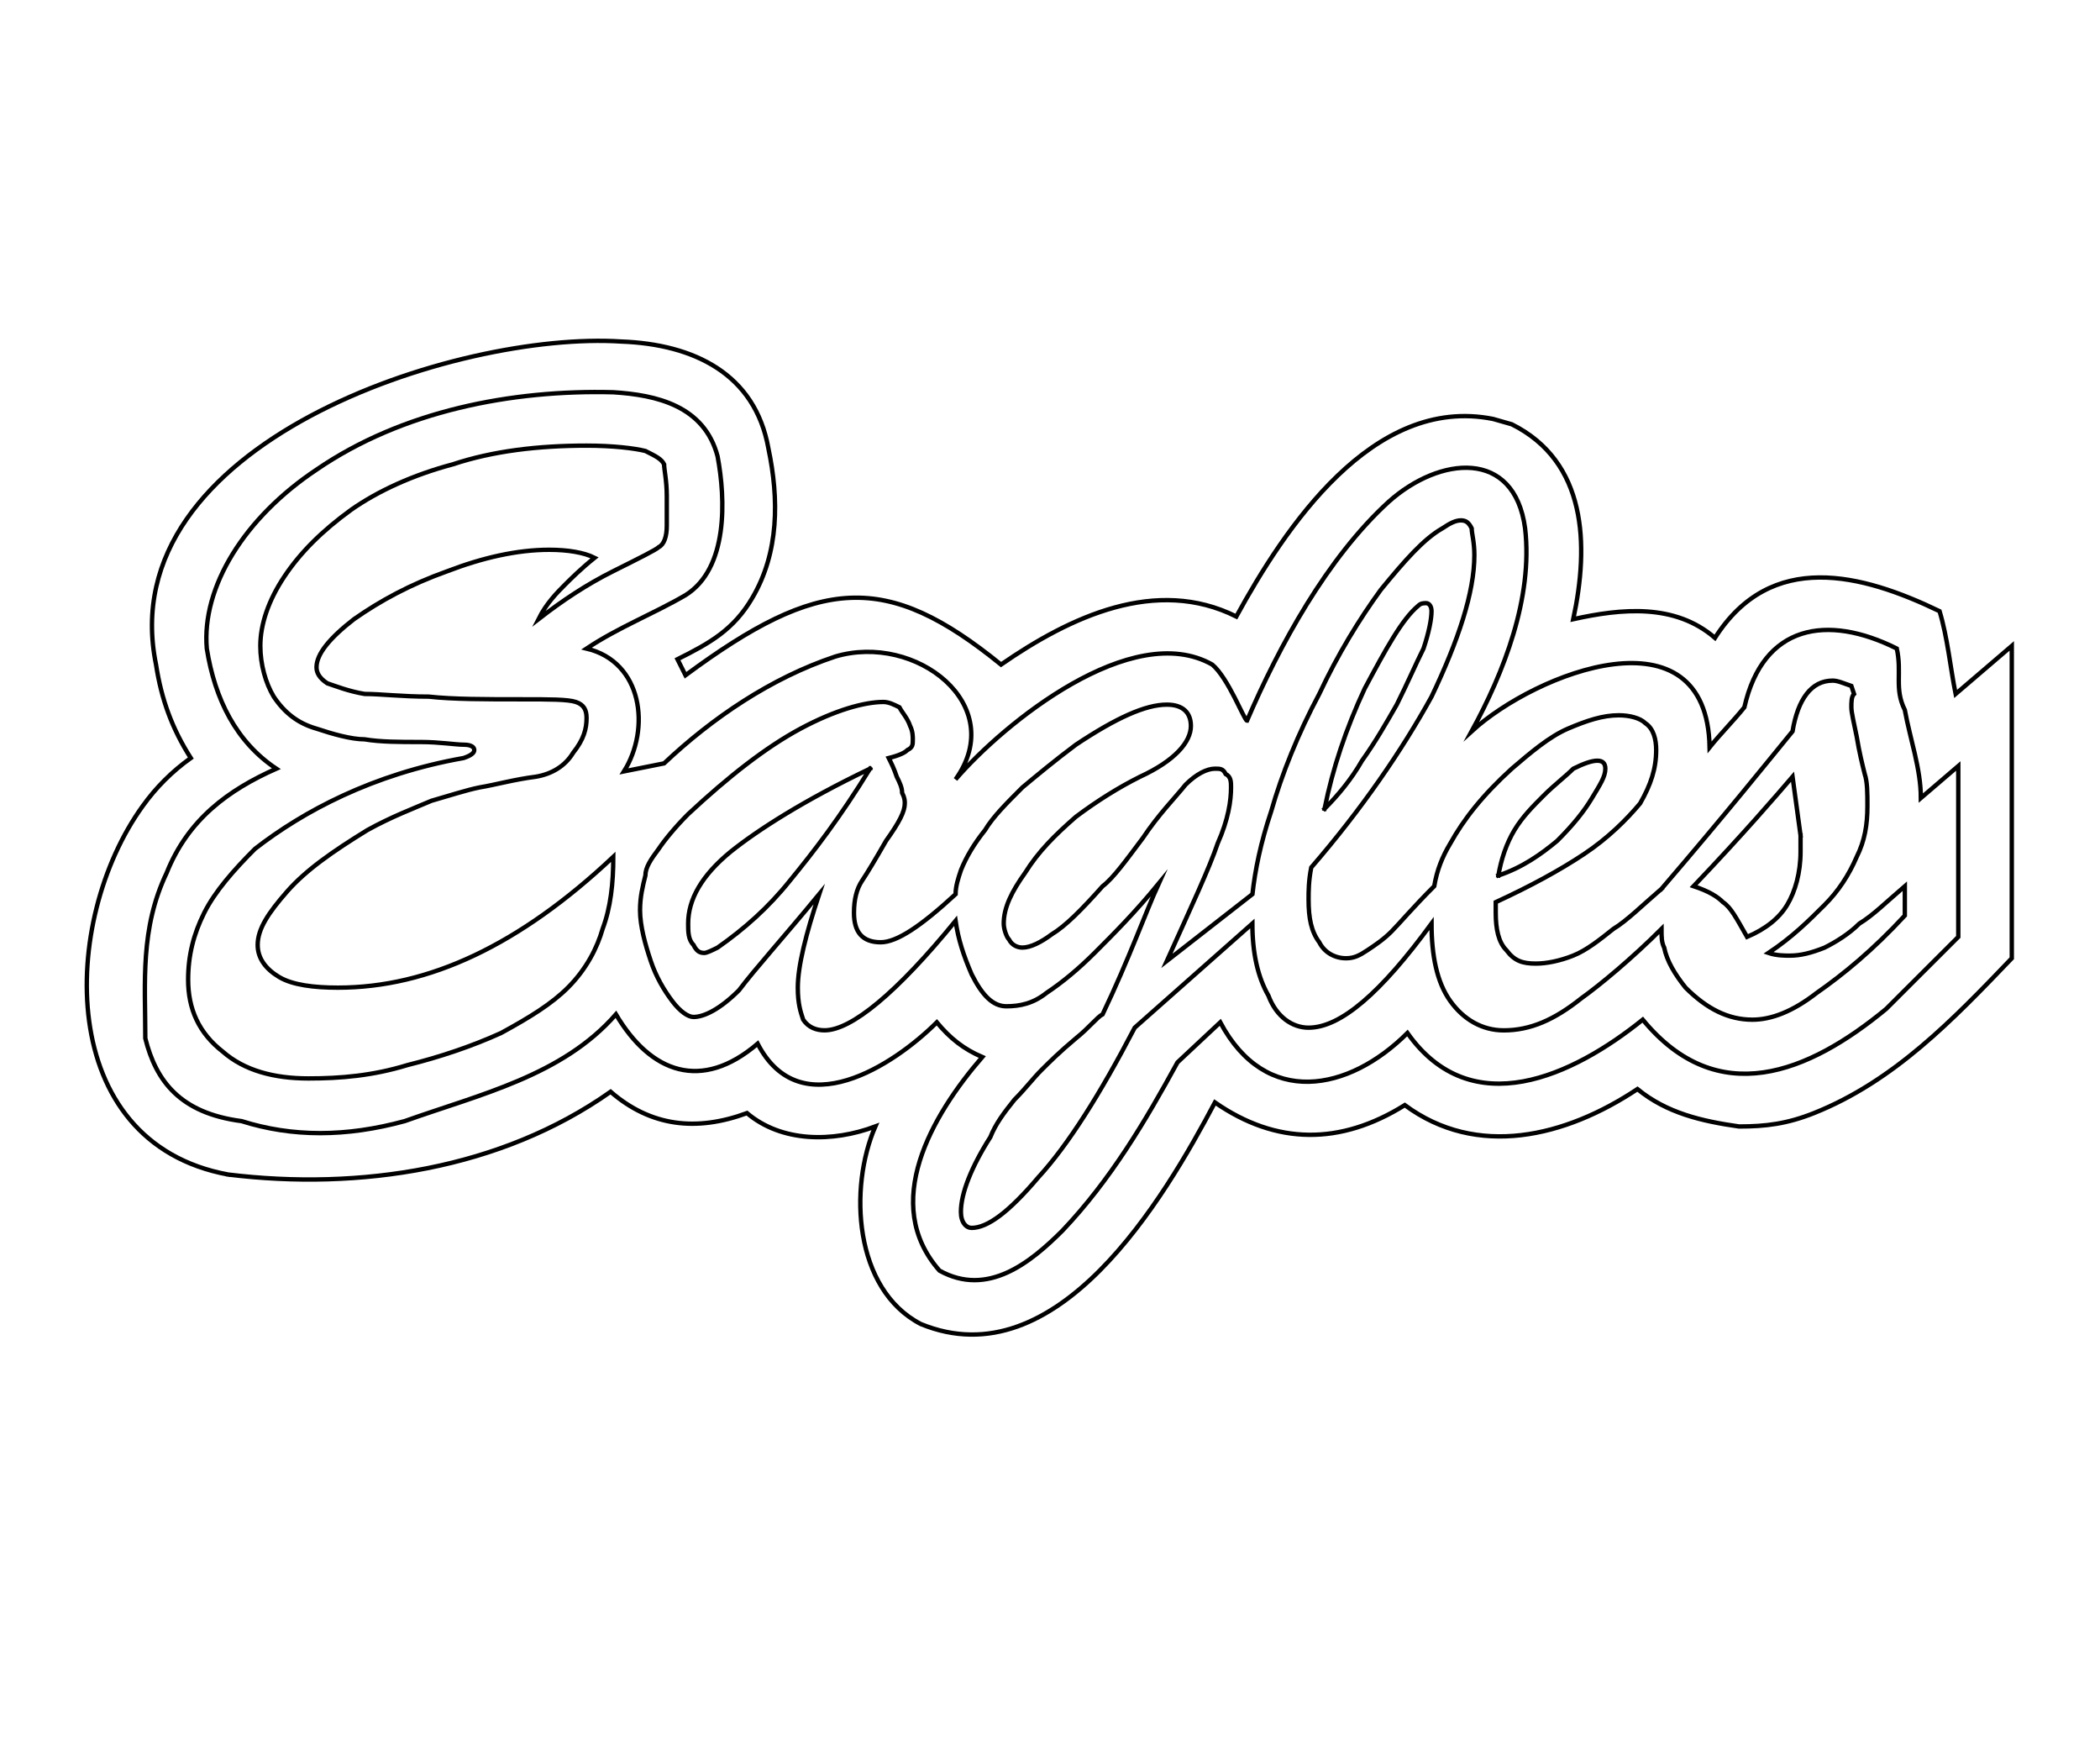 <?xml version="1.0" encoding="iso-8859-1"?>
<!-- Generator: Adobe Illustrator 19.2.0, SVG Export Plug-In . SVG Version: 6.00 Build 0)  -->
<!DOCTYPE svg PUBLIC "-//W3C//DTD SVG 1.1//EN" "http://www.w3.org/Graphics/SVG/1.1/DTD/svg11.dtd">
<svg version="1.1" id="Layer_1" xmlns="http://www.w3.org/2000/svg" xmlns:xlink="http://www.w3.org/1999/xlink" x="0px" y="0px"
	 viewBox="0 0 120 100" style="enable-background:new 0 0 120 100;" xml:space="preserve">
<path id="lettering-backing-color" style="fill:none;stroke:#000000;stroke-width:0.25;stroke-linecap:square;stroke-miterlimit:10;" d="M13.042,67.106
	c-9.932-1.831-9.626-14.491-4.89-21.051c0.764-1.068,1.681-1.983,2.75-2.746c-1.07-1.678-1.681-3.356-1.986-5.339
	C6.319,25.309,26.183,18.902,35.504,19.513c4.126,0.153,7.64,1.83,8.404,6.102c0.611,2.898,0.611,5.949-0.917,8.542
	c-1.07,1.831-2.445,2.593-4.278,3.508c0.153,0.305,0.306,0.61,0.458,0.915c7.64-5.644,11.46-5.949,18.03-0.61
	c3.973-2.746,8.862-5.034,13.446-2.746c2.75-5.034,7.793-12.661,14.669-11.288l1.07,0.305c4.278,2.136,4.431,6.864,3.514,11.136
	c2.75-0.61,5.806-0.915,8.098,1.068c3.209-5.034,8.404-3.661,12.835-1.525c0.458,1.525,0.611,3.203,0.917,4.729l3.209-2.746V54.75
	c-3.362,3.508-6.723,7.017-11.307,8.847c-1.528,0.61-2.75,0.763-4.278,0.763c-2.139-0.305-4.126-0.763-5.806-2.136
	c-4.126,2.746-9.168,3.966-13.294,0.915c-3.667,2.288-7.334,2.288-10.849-0.153c-2.903,5.492-9.015,15.864-16.808,12.661
	c-3.82-1.983-4.126-7.78-2.598-11.288c-2.445,0.915-5.348,0.915-7.334-0.763c-2.903,1.068-5.501,0.763-7.793-1.22
	C28.628,66.8,20.53,68.021,13.042,67.106"/>
<path id="lettering-outline-color" style="fill:none;stroke:#000000;stroke-width:0.25;stroke-linecap:square;stroke-miterlimit:10;" d="M18.085,26.835
	c4.89-3.356,11.154-4.576,16.961-4.424c2.445,0.153,5.195,0.763,5.959,3.661c0.458,2.441,0.611,6.407-1.834,7.932
	c-1.834,1.068-3.82,1.831-5.654,3.051c3.209,0.763,3.667,4.576,2.139,7.017l2.292-0.458c2.75-2.593,6.112-4.881,9.779-6.102
	c4.584-1.373,9.932,2.746,6.876,7.017l0,0c2.75-3.203,10.085-9.153,14.669-6.559c0.917,0.763,1.834,3.203,1.986,3.203
	c1.834-4.271,4.584-9.305,8.098-12.508c2.903-2.593,7.182-3.051,7.793,1.525c0.458,3.966-1.222,8.237-3.056,11.593
	c3.667-3.356,13.446-7.169,13.599,0.915c0.611-0.763,1.375-1.525,1.986-2.288c1.07-4.729,4.737-5.339,8.71-3.356
	c0.306,1.373-0.153,2.288,0.458,3.508c0.306,1.678,0.917,3.356,0.917,5.034l2.139-1.831v9.763c-1.375,1.373-2.75,2.746-4.126,4.119
	c-4.431,3.661-9.626,5.797-13.905,0.61c-3.973,3.203-9.779,5.949-13.446,0.763c-3.362,3.356-8.098,4.271-10.696-0.61l-2.445,2.288
	c-1.834,3.356-3.82,6.712-6.57,9.61c-1.834,1.831-4.278,3.814-7.029,2.288c-3.362-3.814-0.458-8.847,2.445-12.203
	c-1.07-0.458-1.834-1.068-2.598-1.983c-2.445,2.441-7.793,5.949-10.238,1.22c-3.209,2.746-6.112,1.678-8.098-1.678
	c-3.056,3.508-7.793,4.576-12.071,6.102c-3.362,0.915-6.418,0.915-9.321,0c-3.514-0.458-4.89-2.288-5.501-4.729
	c0-3.203-0.306-6.254,1.222-9.458c1.222-3.051,3.514-4.729,6.265-5.949c-2.292-1.525-3.514-3.966-3.973-6.864
	C11.514,33.546,13.959,29.58,18.085,26.835"/>
<path id="lettering-letter-color" style="fill:none;stroke:#000000;stroke-width:0.25;stroke-linecap:square;stroke-miterlimit:10;" d="M102.889,47.733
	l-0.458-3.356c-0.917,1.068-2.75,3.203-5.654,6.254c0.917,0.305,1.375,0.61,1.681,0.915c0.458,0.305,0.764,0.915,1.375,1.983
	c1.07-0.458,1.834-1.068,2.292-1.831c0.458-0.763,0.764-1.831,0.764-3.051c0-0.153,0-0.305,0-0.458
	C102.889,48.038,102.889,47.885,102.889,47.733 M85.622,50.021c1.375-0.458,2.445-1.22,3.362-1.983
	c0.917-0.915,1.528-1.678,1.986-2.441c0.458-0.763,0.764-1.22,0.764-1.678c0-0.305-0.153-0.458-0.458-0.458
	s-0.764,0.153-1.375,0.458c-0.458,0.458-1.07,0.915-1.681,1.525c-0.611,0.61-1.222,1.22-1.681,1.983
	C86.081,48.19,85.775,49.106,85.622,50.021 M75.69,46.207c0.764-0.763,1.528-1.678,2.139-2.746c0.764-1.068,1.375-2.136,1.986-3.203
	c0.611-1.22,1.07-2.288,1.528-3.203c0.306-0.915,0.458-1.678,0.458-2.136c0-0.305-0.153-0.458-0.306-0.458
	c-0.153,0-0.306,0-0.458,0.153c-0.917,0.763-1.834,2.441-3.056,4.729C76.913,41.631,76.149,43.919,75.69,46.207 M49.714,43.919
	c-3.82,1.831-6.418,3.508-7.946,4.729c-1.681,1.373-2.445,2.746-2.445,4.119c0,0.458,0,0.915,0.306,1.22
	c0.153,0.305,0.306,0.458,0.611,0.458c0.153,0,0.458-0.153,0.764-0.305c1.528-1.068,2.903-2.288,4.126-3.814
	C46.506,48.648,48.034,46.665,49.714,43.919 M38.102,28.36v1.678c0,0.61-0.153,1.068-0.458,1.22c-0.153,0.153-1.07,0.61-2.598,1.373
	c-1.528,0.763-2.903,1.678-4.278,2.746c0.458-0.915,1.07-1.525,1.528-1.983c0.306-0.305,0.917-0.915,1.681-1.525
	c-0.611-0.305-1.528-0.458-2.598-0.458c-1.834,0-3.82,0.458-5.806,1.22c-2.139,0.763-3.82,1.678-5.348,2.746
	c-1.375,1.068-2.139,1.983-2.139,2.746c0,0.305,0.153,0.61,0.611,0.915c0.458,0.153,1.222,0.458,2.139,0.61
	c0.917,0,2.139,0.153,3.667,0.153c1.375,0.153,3.209,0.153,5.348,0.153c1.528,0,2.598,0,3.056,0.153
	c0.458,0.153,0.611,0.458,0.611,0.915c0,0.61-0.153,1.22-0.764,1.983c-0.458,0.763-1.222,1.22-2.139,1.373
	c-1.222,0.153-2.292,0.458-3.209,0.61c-0.764,0.153-1.681,0.458-2.75,0.763c-1.07,0.458-2.292,0.915-3.667,1.678
	c-1.986,1.22-3.514,2.288-4.584,3.508c-1.07,1.22-1.681,2.136-1.681,3.051c0,0.763,0.458,1.373,1.222,1.831
	c0.764,0.458,1.986,0.61,3.362,0.61c5.195,0,10.39-2.441,15.738-7.475c0,1.525-0.153,2.898-0.611,4.119
	c-0.306,1.068-0.917,2.288-1.986,3.356c-0.917,0.915-2.139,1.678-3.82,2.593c-1.681,0.763-3.514,1.373-5.348,1.831
	c-1.986,0.61-3.82,0.763-5.654,0.763c-1.986,0-3.667-0.458-4.89-1.525c-1.375-1.068-1.986-2.441-1.986-4.119
	c0-1.373,0.306-2.593,0.917-3.814c0.611-1.22,1.681-2.441,2.903-3.661c1.375-1.068,3.056-2.136,5.042-3.051
	c1.986-0.915,4.278-1.678,6.876-2.136c0.458-0.153,0.611-0.305,0.611-0.458c0-0.153-0.153-0.305-0.611-0.305
	c-0.458,0-1.375-0.153-2.445-0.153c-1.222,0-2.292,0-3.209-0.153c-0.764,0-1.834-0.305-2.75-0.61
	c-1.07-0.305-1.834-0.915-2.445-1.831c-0.458-0.763-0.764-1.831-0.764-2.898c0-1.22,0.458-2.593,1.375-3.966
	c0.917-1.373,2.139-2.593,3.82-3.814c1.528-1.068,3.514-1.983,5.806-2.593c2.292-0.763,4.89-1.068,7.64-1.068
	c1.528,0,2.75,0.153,3.362,0.305c0.611,0.305,0.917,0.458,1.07,0.763C37.949,26.835,38.102,27.445,38.102,28.36 M94.943,50.784
	c3.667-4.271,6.112-7.322,7.487-9c0.306-1.83,1.07-2.898,2.292-2.898c0.306,0,0.611,0.153,1.07,0.305l0.153,0.458
	c-0.153,0.153-0.153,0.458-0.153,0.763c0,0.305,0.153,0.915,0.306,1.678c0.153,0.915,0.306,1.525,0.458,2.136
	c0.153,0.458,0.153,1.068,0.153,1.83c0,1.068-0.153,1.983-0.611,2.898c-0.458,1.068-1.07,1.983-1.834,2.746
	c-0.917,0.915-1.834,1.831-3.209,2.746c0.458,0.153,0.917,0.153,1.222,0.153c0.611,0,1.222-0.153,1.986-0.458
	c0.611-0.305,1.375-0.763,1.986-1.373c0.764-0.458,1.528-1.22,2.598-2.136v1.678c-1.834,1.983-3.514,3.356-5.042,4.424
	c-1.375,1.068-2.598,1.525-3.667,1.525c-1.375,0-2.598-0.61-3.82-1.83c-0.611-0.763-1.07-1.525-1.222-2.288
	c-0.153-0.305-0.153-0.61-0.153-1.068c-1.681,1.678-3.514,3.203-4.584,3.966c-1.528,1.22-2.903,1.83-4.431,1.83
	c-1.222,0-2.292-0.61-3.056-1.678c-0.764-1.068-1.07-2.593-1.07-4.424c-2.903,3.966-5.195,5.949-7.029,5.949
	c-0.917,0-1.834-0.61-2.292-1.831c-0.611-1.068-0.917-2.441-0.917-4.119l-6.723,5.949c-1.986,3.814-3.82,6.712-5.501,8.542
	c-1.681,1.983-2.903,2.898-3.82,2.898c-0.306,0-0.611-0.305-0.611-0.915c0-1.068,0.611-2.593,1.681-4.271
	c0.306-0.763,0.764-1.373,1.375-2.136c0.611-0.61,1.07-1.22,1.528-1.678c0.458-0.458,1.07-1.068,1.986-1.831
	c0.764-0.61,1.222-1.22,1.528-1.373c1.528-3.203,2.445-5.797,3.209-7.475c-1.375,1.678-2.598,2.898-3.667,3.966
	c-0.917,0.915-1.834,1.678-2.75,2.288c-0.764,0.61-1.528,0.763-2.292,0.763s-1.375-0.61-1.986-1.83
	c-0.458-1.068-0.764-1.983-0.917-3.051c-3.362,4.119-5.959,6.254-7.487,6.254c-0.458,0-0.917-0.153-1.222-0.61
	c-0.153-0.458-0.306-0.915-0.306-1.83c0-1.22,0.458-3.051,1.222-5.339c-2.139,2.593-3.667,4.271-4.584,5.492
	c-1.07,1.068-1.986,1.525-2.598,1.525c-0.306,0-0.764-0.305-1.222-0.915c-0.458-0.61-0.917-1.373-1.222-2.288
	c-0.306-0.915-0.611-1.983-0.611-2.898c0-0.763,0.153-1.373,0.306-1.983c0-0.458,0.306-0.915,0.764-1.525
	c0.306-0.458,0.917-1.22,1.681-1.983c2.292-2.136,4.431-3.814,6.418-4.881s3.667-1.525,4.737-1.525c0.306,0,0.611,0.153,0.917,0.305
	c0.153,0.305,0.458,0.61,0.611,1.068c0.153,0.305,0.153,0.61,0.153,0.763c0,0.305,0,0.458-0.306,0.61
	c-0.153,0.153-0.458,0.305-1.07,0.458c0.153,0.305,0.306,0.61,0.458,1.068c0.153,0.305,0.306,0.61,0.306,0.915
	c0.153,0.305,0.153,0.458,0.153,0.61c0,0.458-0.306,1.068-1.07,2.136c-0.611,1.068-1.07,1.831-1.375,2.288
	c-0.306,0.458-0.458,1.068-0.458,1.831c0,1.068,0.458,1.678,1.528,1.678c0.917,0,2.292-0.915,4.278-2.746
	c0-0.458,0.153-0.915,0.306-1.373c0.306-0.763,0.764-1.525,1.375-2.288c0.458-0.763,1.222-1.525,2.139-2.441
	c0.917-0.763,1.834-1.525,3.056-2.441c2.292-1.525,3.973-2.288,5.195-2.288c0.917,0,1.375,0.458,1.375,1.22
	c0,0.915-0.917,1.983-2.903,2.898c-1.222,0.61-2.445,1.373-3.667,2.288c-1.222,1.068-2.139,1.983-2.903,3.203
	c-0.764,1.068-1.222,1.983-1.222,2.898c0,0.305,0.153,0.763,0.306,0.915c0.153,0.305,0.458,0.458,0.764,0.458
	c0.458,0,1.07-0.305,1.681-0.763c0.764-0.458,1.681-1.373,2.903-2.746c0.611-0.458,1.375-1.525,2.292-2.746
	c0.917-1.373,1.834-2.288,2.445-3.051c0.611-0.61,1.222-0.915,1.681-0.915c0.306,0,0.458,0,0.611,0.305
	c0.306,0.153,0.306,0.458,0.306,0.763c0,0.763-0.153,1.83-0.764,3.203c-0.458,1.373-1.528,3.661-2.903,6.712l4.89-3.814
	c0.153-1.373,0.458-2.898,1.07-4.729c0.611-2.136,1.528-4.424,2.75-6.712c1.07-2.288,2.292-4.271,3.514-5.949
	c1.375-1.678,2.445-2.898,3.514-3.508c0.458-0.305,0.764-0.458,1.07-0.458c0.306,0,0.458,0.153,0.611,0.458
	c0,0.305,0.153,0.763,0.153,1.525c0,2.136-0.917,4.881-2.445,8.085c-1.681,3.051-3.973,6.407-6.876,9.763
	c-0.153,0.763-0.153,1.373-0.153,1.831c0,1.068,0.153,1.83,0.611,2.441c0.306,0.61,0.917,0.915,1.528,0.915
	c0.458,0,0.764-0.153,1.222-0.458c0.458-0.305,0.917-0.61,1.375-1.068c0.458-0.458,1.222-1.373,2.445-2.593
	c0.153-0.915,0.458-1.678,0.917-2.441c0.764-1.373,1.834-2.746,3.514-4.271c1.07-0.915,2.139-1.83,3.209-2.288
	c1.07-0.458,1.986-0.763,2.903-0.763c0.611,0,1.222,0.153,1.528,0.458c0.458,0.305,0.611,0.915,0.611,1.525
	c0,1.068-0.306,1.983-0.917,3.051c-0.764,0.915-1.834,1.983-3.209,2.898c-1.375,0.915-3.056,1.831-5.042,2.746v0.61
	c0,0.915,0.153,1.678,0.611,2.136c0.458,0.61,0.917,0.763,1.681,0.763c0.611,0,1.375-0.153,2.139-0.458
	c0.764-0.305,1.528-0.915,2.292-1.525C92.957,52.614,93.874,51.699,94.943,50.784L94.943,50.784"/>
</svg>
